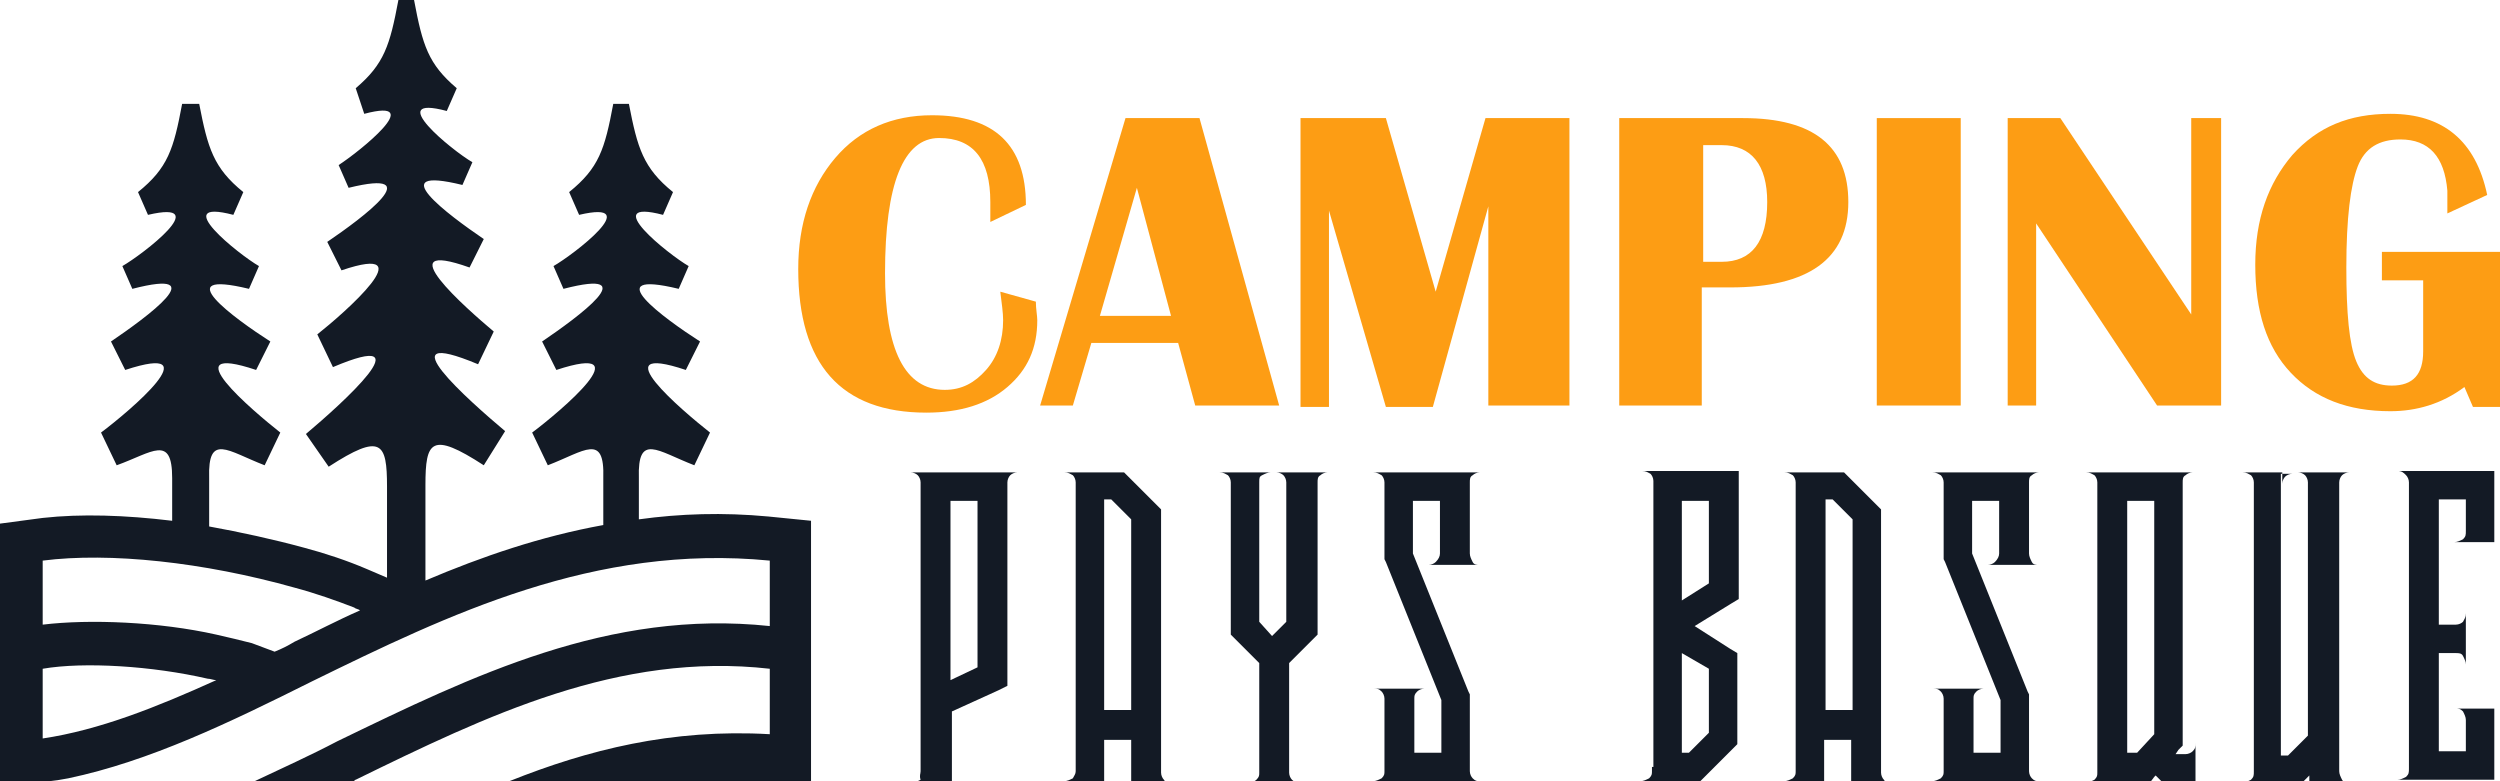 <?xml version="1.0" encoding="utf-8"?>
<!-- Generator: Adobe Illustrator 24.1.0, SVG Export Plug-In . SVG Version: 6.00 Build 0)  -->
<svg version="1.1" id="Layer_1" xmlns="http://www.w3.org/2000/svg" xmlns:xlink="http://www.w3.org/1999/xlink" x="0px" y="0px"
	 width="175.7px" height="54.9px" viewBox="0 0 175.7 54.9" style="enable-background:new 0 0 175.7 54.9;" xml:space="preserve">
<style type="text/css">
	.st0{fill:#FD9D14;}
	.st1{fill:#131A25;}
	.st2{fill-rule:evenodd;clip-rule:evenodd;fill:#131A25;}
</style>
<g>
	<g>
		<path class="st0" d="M70.3,20.5l2.5,0.7c0,0.5,0.1,1,0.1,1.3c0,2-0.7,3.5-2.1,4.7s-3.3,1.8-5.7,1.8c-6,0-9-3.4-9-10.1
			c0-3.2,0.9-5.8,2.6-7.8s4-3,6.8-3c4.4,0,6.6,2.1,6.6,6.3l-2.5,1.2c0-0.6,0-1.1,0-1.4c0-3-1.2-4.5-3.6-4.5c-2.5,0-3.8,3.2-3.8,9.5
			c0,5.4,1.4,8.2,4.2,8.2c1.2,0,2.1-0.5,2.9-1.4c0.8-0.9,1.2-2.1,1.2-3.5C70.5,22,70.4,21.3,70.3,20.5z"/>
		<path class="st0" d="M84.3,8.3l5.6,20.2H84l-1.2-4.4h-6.1l-1.3,4.4h-2.3l6-20.2H84.3z M77.3,22.2h5l-2.4-9L77.3,22.2z"/>
		<path class="st0" d="M110.3,8.3v20.2h-5.7V14.5l-3.9,14.1h-3.3l-4-13.8v13.8h-2V8.3h6l3.5,12.2l3.5-12.2H110.3z"/>
		<path class="st0" d="M113.8,28.6V8.3h8.7c5,0,7.4,2,7.4,5.9c0,4-2.8,6-8.3,6h-2v8.3H113.8z M119.7,18.4h1.3c2.1,0,3.2-1.4,3.2-4.2
			c0-2.6-1.1-4-3.2-4h-1.3V18.4z"/>
		<path class="st0" d="M137.8,8.3v20.2h-5.9V8.3H137.8z"/>
		<path class="st0" d="M156.1,8.3v20.2h-4.5l-8.5-12.8v12.8h-2V8.3h3.7l9.2,13.8V8.3H156.1z"/>
		<path class="st0" d="M167.4,17.7h8.3v10.9h-1.9l-0.6-1.4c-1.6,1.2-3.4,1.7-5.2,1.7c-3,0-5.3-0.9-7-2.7s-2.5-4.3-2.5-7.6
			c0-3.2,0.9-5.7,2.6-7.7c1.8-2,4-2.9,6.9-2.9c3.7,0,6,1.9,6.8,5.7l-2.8,1.3v-0.5l0-1.1c-0.2-2.4-1.3-3.6-3.3-3.6
			c-1.5,0-2.5,0.6-3,1.9c-0.5,1.3-0.8,3.6-0.8,7.1c0,3.2,0.2,5.4,0.7,6.6s1.3,1.7,2.5,1.7c1.5,0,2.2-0.8,2.2-2.4v-5h-2.9V17.7z"/>
		<path class="st1" d="M64.7,54.2V33.9h0c0-0.2-0.1-0.4-0.2-0.5c-0.1-0.1-0.3-0.2-0.5-0.2h7.5c-0.2,0-0.4,0.1-0.5,0.2
			c-0.1,0.1-0.2,0.3-0.2,0.5v14.3l-0.6,0.3l-3.3,1.5v5h-2.8c0.2,0,0.4-0.1,0.6-0.2C64.6,54.5,64.7,54.4,64.7,54.2z M68.7,35.2h-1.9
			v12.6l1.9-0.9V35.2z"/>
		<path class="st1" d="M75.6,54.2V33.9c0-0.2-0.1-0.4-0.2-0.5c-0.2-0.1-0.3-0.2-0.6-0.2H79l0.3,0.3l2.3,2.3v18.5
			c0,0.2,0.1,0.4,0.2,0.5c0.1,0.2,0.3,0.2,0.5,0.2h-2.8V52h-1.9v2.9h-2.8c0.2,0,0.4-0.1,0.6-0.2C75.5,54.5,75.6,54.4,75.6,54.2z
			 M79.5,49.9V36.5l-1.4-1.4h-0.5v14.8H79.5z"/>
		<path class="st1" d="M88.5,33.9v9.8l0.9,1l1-1v-9.8h0c0-0.2-0.1-0.4-0.2-0.5c-0.1-0.1-0.3-0.2-0.5-0.2h3.6c-0.2,0-0.4,0.1-0.5,0.2
			c-0.2,0.1-0.2,0.3-0.2,0.5v10.7l-0.3,0.3l-1.7,1.7v7.7c0,0.2,0.1,0.4,0.2,0.5c0.2,0.2,0.3,0.2,0.6,0.2h-3.6c0.2,0,0.4-0.1,0.5-0.2
			c0.2-0.2,0.2-0.3,0.2-0.5v-7.7l-1.7-1.7l-0.3-0.3V33.9c0-0.2-0.1-0.4-0.2-0.5c-0.2-0.1-0.3-0.2-0.6-0.2h3.6
			c-0.2,0-0.4,0.1-0.6,0.2C88.5,33.5,88.5,33.6,88.5,33.9z"/>
		<path class="st1" d="M101.2,38.9v-3.7h-1.9v3.7l3.9,9.7l0.1,0.2v5.4c0,0.2,0.1,0.4,0.2,0.5c0.2,0.2,0.3,0.2,0.5,0.2h-7.5
			c0.2,0,0.4-0.1,0.6-0.2c0.2-0.2,0.2-0.3,0.2-0.5v-5.1c0-0.2-0.1-0.4-0.2-0.5c-0.2-0.2-0.3-0.2-0.6-0.2h3.6c-0.2,0-0.4,0.1-0.5,0.2
			c-0.2,0.2-0.2,0.3-0.2,0.5v3.8h1.9v-3.7l-3.9-9.7l-0.1-0.2v-5.4c0-0.2-0.1-0.4-0.2-0.5c-0.2-0.1-0.3-0.2-0.6-0.2h7.5
			c-0.2,0-0.4,0.1-0.5,0.2c-0.2,0.1-0.2,0.3-0.2,0.5v5c0,0.2,0.1,0.4,0.2,0.6c0.1,0.2,0.3,0.2,0.5,0.2h-3.6c0.2,0,0.4-0.1,0.5-0.2
			C101.1,39.3,101.2,39.1,101.2,38.9z"/>
		<path class="st1" d="M116.2,53.9c0-2.5,0-5.8,0-9.9c0-4.1,0-7.4,0-9.9v-0.3c0-0.2-0.1-0.4-0.2-0.5c-0.2-0.1-0.3-0.2-0.6-0.2h6.8v9
			l-0.5,0.3l-2.6,1.6l2.5,1.6l0.5,0.3v6.4l-0.3,0.3l-2,2l-0.3,0.3h-4.2c0.2,0,0.4-0.1,0.6-0.2c0.2-0.2,0.2-0.3,0.2-0.5V53.9z
			 M120.1,35.2h-1.9v7l1.9-1.2V35.2z M120.1,47l-1.9-1.1v7h0.5l1.4-1.4V47z"/>
		<path class="st1" d="M126.2,54.2V33.9c0-0.2-0.1-0.4-0.2-0.5c-0.2-0.1-0.3-0.2-0.6-0.2h4.2l0.3,0.3l2.3,2.3v18.5
			c0,0.2,0.1,0.4,0.2,0.5c0.1,0.2,0.3,0.2,0.5,0.2h-2.8V52h-1.9v2.9h-2.8c0.2,0,0.4-0.1,0.6-0.2C126.2,54.5,126.2,54.4,126.2,54.2z
			 M130.2,49.9V36.5l-1.4-1.4h-0.5v14.8H130.2z"/>
		<path class="st1" d="M140.5,38.9v-3.7h-1.9v3.7l3.9,9.7l0.1,0.2v5.4c0,0.2,0.1,0.4,0.2,0.5c0.2,0.2,0.3,0.2,0.5,0.2h-7.5
			c0.2,0,0.4-0.1,0.6-0.2c0.2-0.2,0.2-0.3,0.2-0.5v-5.1c0-0.2-0.1-0.4-0.2-0.5c-0.2-0.2-0.3-0.2-0.6-0.2h3.6c-0.2,0-0.4,0.1-0.5,0.2
			c-0.2,0.2-0.2,0.3-0.2,0.5v3.8h1.9v-3.7l-3.9-9.7l-0.1-0.2v-5.4c0-0.2-0.1-0.4-0.2-0.5c-0.2-0.1-0.3-0.2-0.6-0.2h7.5
			c-0.2,0-0.4,0.1-0.5,0.2c-0.2,0.1-0.2,0.3-0.2,0.5v5c0,0.2,0.1,0.4,0.2,0.6c0.1,0.2,0.3,0.2,0.5,0.2h-3.6c0.2,0,0.4-0.1,0.5-0.2
			C140.4,39.3,140.5,39.1,140.5,38.9z"/>
		<path class="st1" d="M147.4,53.9v-20c0-0.2-0.1-0.4-0.2-0.5c-0.2-0.1-0.3-0.2-0.6-0.2h7.5c-0.2,0-0.4,0.1-0.5,0.2
			c-0.2,0.1-0.2,0.3-0.2,0.5v18.5l-0.3,0.3l-0.2,0.3h0.7c0.2,0,0.4-0.1,0.5-0.2c0.2-0.2,0.2-0.3,0.2-0.6v2.8H152l-0.3-0.3l-0.2-0.2
			l-0.1,0.1l-0.3,0.4h-4.5c0.2,0,0.4-0.1,0.6-0.2c0.2-0.2,0.2-0.3,0.2-0.5V53.9z M151.4,35.2h-1.9v17.7h0.7l1.2-1.3V35.2z"/>
		<path class="st1" d="M158.4,33.9c0-0.2-0.1-0.4-0.2-0.5c-0.2-0.1-0.3-0.2-0.6-0.2h2.8v0.8c0-0.2,0.1-0.4,0.2-0.5
			c0.1-0.1,0.3-0.2,0.5-0.2h-0.8v19.8h0.5l1.4-1.4V33.9c0-0.2-0.1-0.4-0.2-0.5c-0.1-0.1-0.3-0.2-0.5-0.2h3.6c-0.2,0-0.4,0.1-0.5,0.2
			c-0.1,0.1-0.2,0.3-0.2,0.5c0,2.3,0,5.6,0,10.2c0,4.5,0,7.9,0,10.1c0,0.2,0.1,0.4,0.2,0.6c0.1,0.2,0.3,0.2,0.5,0.2h-2.8v-0.5
			l-0.5,0.5h-4.2c0.2,0,0.4-0.1,0.6-0.2c0.2-0.2,0.2-0.3,0.2-0.6V33.9z"/>
		<path class="st1" d="M168.5,33.1h6.8v5h-2.8c0.2,0,0.4-0.1,0.6-0.2c0.2-0.2,0.2-0.3,0.2-0.6v-2.2h-1.9v8.8h1.2
			c0.2,0,0.4-0.1,0.5-0.2c0.1-0.2,0.2-0.3,0.2-0.6v3.6c0-0.2-0.1-0.4-0.2-0.6c-0.1-0.2-0.3-0.2-0.5-0.2h-1.2v6.9h1.9v-2.2
			c0-0.2-0.1-0.4-0.2-0.6c-0.2-0.2-0.3-0.2-0.6-0.2h2.8v5h-6.8c0.2,0,0.4-0.1,0.6-0.2c0.2-0.2,0.2-0.3,0.2-0.6V33.9
			c0-0.2-0.1-0.4-0.2-0.5C168.9,33.2,168.8,33.1,168.5,33.1z"/>
	</g>
</g>
<path class="st2" d="M28.8,44.4C28.8,44.4,28.9,44.5,28.8,44.4L28.8,44.4 M3,47v4.9c4-0.6,8-2.2,12.2-4.1c-0.2,0-0.4-0.1-0.6-0.1
	C10.7,46.8,5.9,46.5,3,47z M3,39.4v4.5c3.3-0.4,8.2-0.2,12.2,0.7c0.9,0.2,1.7,0.4,2.5,0.6c0.5,0.2,1.1,0.4,1.6,0.6
	c0.5-0.2,0.9-0.4,1.4-0.7c1.5-0.7,3-1.5,4.6-2.2c-0.1-0.1-0.3-0.1-0.4-0.2c-1.3-0.5-2.7-1-4.2-1.4C14.3,39.5,7.7,38.8,3,39.4z
	 M38.5,32.7l-1.1-2.3c2-1.5,7.8-6.4,1.7-4.4l-1-2c2.5-1.7,7.3-5.2,1.5-3.7l-0.7-1.6c1.4-0.8,6.5-4.7,1.8-3.6l-0.7-1.6
	c2.1-1.7,2.5-3,3.1-6.2h0.5h0.1h0.5c0.6,3.1,1,4.5,3.1,6.2l-0.7,1.6c-4.6-1.2,0.4,2.8,1.8,3.6l-0.7,1.6c-5.8-1.4-1,2.1,1.5,3.7l-1,2
	c-6-2-0.2,2.9,1.7,4.4l-1.1,2.3c-2.6-1-4-2.3-3.9,0.9l0,2.9c2.9-0.4,5.9-0.5,9.1-0.2v0l3,0.3v18.3H35.8c5.5-2.2,11.4-3.7,18.3-3.3
	V47c-10.6-1.2-19.9,3.3-29.1,7.8c0,0-0.1,0-0.1,0.1h-7c1.9-0.9,3.9-1.8,5.8-2.8c9.5-4.6,19.1-9.3,30.4-8.1v-4.6
	c-12.3-1.2-22.6,3.8-32.2,8.5c-5.8,2.9-11.4,5.6-17.1,6.8c-1,0.2-2,0.3-3,0.3H0V36.8l3-0.4v0c2.7-0.3,5.8-0.2,9.1,0.2l0-3
	c0-3.1-1.4-1.8-3.9-0.9l-1.1-2.3c2-1.5,7.8-6.4,1.7-4.4l-1-2c2.5-1.7,7.3-5.2,1.5-3.7l-0.7-1.6c1.4-0.8,6.5-4.7,1.8-3.6l-0.7-1.6
	c2.1-1.7,2.5-3,3.1-6.2h0.5h0.1H14c0.6,3.1,1,4.5,3.1,6.2l-0.7,1.6c-4.6-1.2,0.4,2.8,1.8,3.6l-0.7,1.6c-5.8-1.4-1,2.1,1.5,3.7l-1,2
	c-6-2-0.2,2.9,1.7,4.4l-1.1,2.3c-2.6-1-4-2.3-3.9,0.9l0,3.4c2.2,0.4,4.5,0.9,6.7,1.5c1.5,0.4,3,0.9,4.4,1.5c0.5,0.2,0.9,0.4,1.4,0.6
	l0-6.4c0-3.1-0.4-3.8-4.1-1.4l-1.6-2.3c2.5-2.1,8.5-7.5,1.9-4.7l-1.1-2.3c1.9-1.5,7.6-6.5,1.7-4.5l-1-2c2.5-1.7,7.2-5.2,1.5-3.8
	l-0.7-1.6c1.4-0.9,6.3-4.8,1.8-3.6L25,6.2C27,4.5,27.4,3.2,28,0h0.5h0.1h0.5c0.6,3.2,1,4.5,3,6.2l-0.7,1.6c-4.5-1.2,0.4,2.8,1.8,3.6
	l-0.7,1.6c-5.7-1.4-1,2.1,1.5,3.8l-1,2c-5.9-2.1-0.2,2.9,1.7,4.5l-1.1,2.3c-6.7-2.8-0.6,2.6,1.9,4.7L34,32.7
	c-3.7-2.4-4.1-1.7-4.1,1.4l0,6.7c4-1.7,8.1-3.1,12.5-3.9l0-3.3C42.5,30.4,41.1,31.7,38.5,32.7z"/>
</svg>
